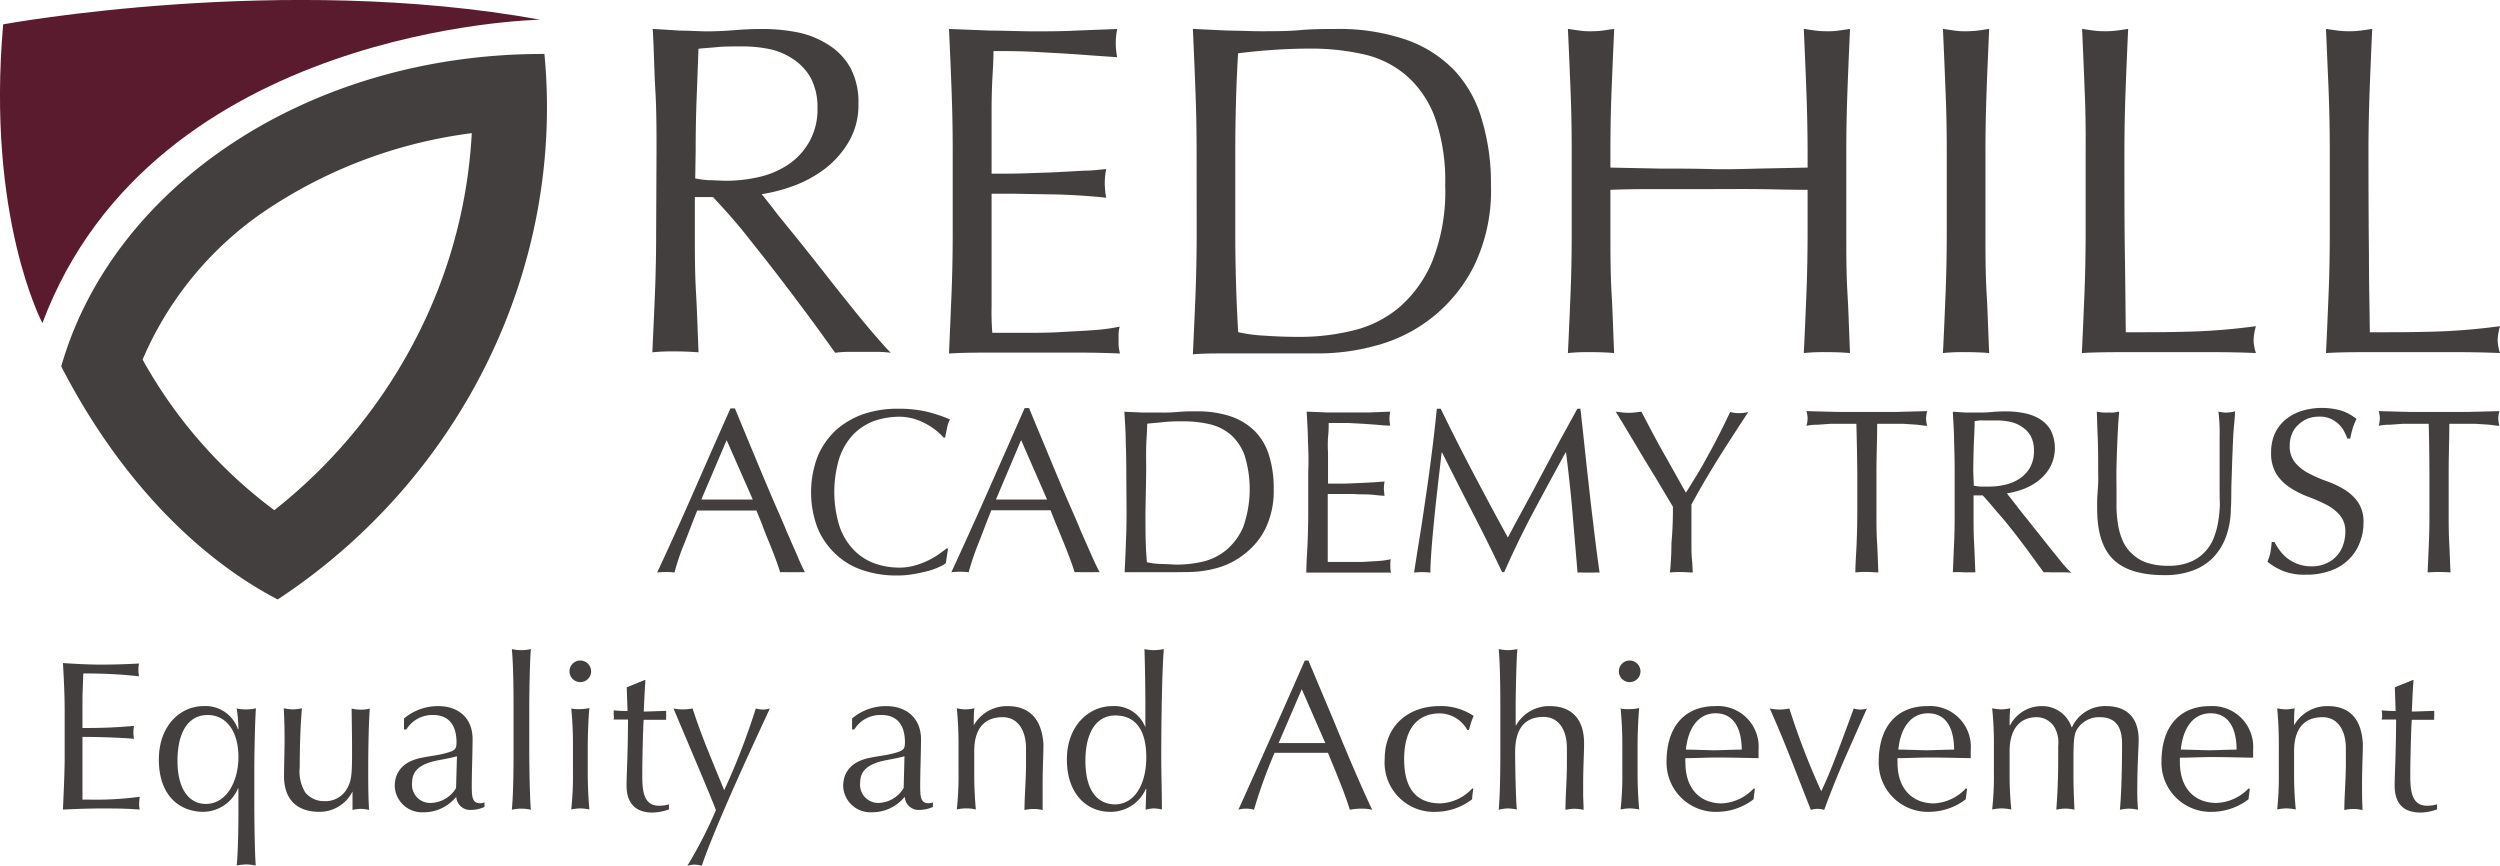 <svg xmlns="http://www.w3.org/2000/svg" viewBox="0 0 275.24 95.29">
  <defs>
    <style>
      .a {
        fill: #433F3E;
      }

      .b {
        fill: #5a1b2f;
      }
    </style>
  </defs>
  <path class="a" d="M6.93,73c.19,3.18.19,4.61.19,5.73v4.63c0,1.61-.1,3.71-.19,5.77,1.52-.07,2.85-.12,4.26-.12s2.68,0,4.2.12a2.12,2.12,0,0,1-.07-.68,4.94,4.94,0,0,1,.07-.73,35.78,35.78,0,0,1-5.75.31H9.08c0-.21,0-3.13,0-3.79l0-3.11c2.57,0,5,.14,5.68.21a3,3,0,0,1-.07-.69,3.29,3.29,0,0,1,.07-.73c-2.27.19-3.51.23-5.68.23l0-3c0-1,.06-1.78.09-3a51.74,51.74,0,0,1,6.14.31,3.08,3.08,0,0,1-.07-.7,2.73,2.73,0,0,1,.07-.71c-1.51.08-2.75.12-4.16.12S8.45,73.1,6.93,73Z"/>
  <path class="a" d="M22.39,77.74c-2.4,0-4.9,2-4.9,5.89,0,4.09,2.4,5.75,4.9,5.75a4.21,4.21,0,0,0,3.81-2.57h.05v2.13c0,.86,0,4.48-.19,6.35a5.64,5.64,0,0,1,1.05-.12,6.15,6.15,0,0,1,1.05.12C28.05,94.22,28,90,28,88.94V84.43c0-1.12.07-5.24.18-6.45a4.4,4.4,0,0,1-1.05.12A4.76,4.76,0,0,1,26.06,78a15.37,15.37,0,0,1,.19,2.29H26.2A3.77,3.77,0,0,0,22.39,77.74Zm-2.85,6.05c0-3.29,1.26-5.07,3.32-5.07s3.39,1.8,3.39,4.61-1.38,5.18-3.58,5.18C20.71,88.51,19.54,86.72,19.54,83.79Z"/>
  <path class="a" d="M31.33,81.6c0,.75-.06,2.9-.06,3.85,0,2.62,1.47,3.93,3.9,3.93a4.06,4.06,0,0,0,3.64-2.24h0V88c0,.35,0,.86,0,1.17a5,5,0,0,1,.92-.12,5.07,5.07,0,0,1,.91.12c-.08-1.1-.1-2.36-.1-4.16,0-3.2.07-5.52.17-7a3.56,3.56,0,0,1-1,.12,4.21,4.21,0,0,1-1-.12c0,.49.05,2.38.05,4.74,0,2.52-.05,3.23-.6,4.16a2.72,2.72,0,0,1-2.48,1.29,2.62,2.62,0,0,1-2.06-.94A4.38,4.38,0,0,1,33,84.47c0-2.15.07-4.53.24-6.49a5.44,5.44,0,0,1-1,.12,6.13,6.13,0,0,1-1-.12C31.31,79.19,31.33,80.38,31.33,81.6Z"/>
  <path class="a" d="M48.25,77.74a5.81,5.81,0,0,0-3.77,1.36v1.21h.26a3.35,3.35,0,0,1,2.95-1.59c1.68,0,2.57,1.08,2.57,3,0,.75-.17.91-1.08,1.17s-1.87.35-2.78.54c-1.87.37-2.94,1.42-2.94,3.13a3,3,0,0,0,3.11,2.87,4.61,4.61,0,0,0,3.66-1.71,1.53,1.53,0,0,0,1.61,1.45,3.74,3.74,0,0,0,1.5-.33v-.51a1,1,0,0,1-.49.1c-.82,0-.91-.64-.91-1.83,0-1.78.09-3.71.09-5.3C52,79,50.42,77.74,48.25,77.74Zm-2.88,8.44c0-1.29.8-2.1,3-2.5,1.12-.21,1.73-.35,1.94-.42l-.1,3.5a3.33,3.33,0,0,1-2.75,1.64A2,2,0,0,1,45.37,86.18Z"/>
  <path class="a" d="M56.35,71.46c.19,1.89.19,5.42.19,6.38v4.93c0,.93,0,4.53-.19,6.38a4.65,4.65,0,0,1,2.1,0c-.11-1-.18-4.79-.18-6.38V77.84c0-1.57.07-5.37.18-6.38a4.65,4.65,0,0,1-2.1,0Z"/>
  <path class="a" d="M63.89,72.72a1.19,1.19,0,0,0,0,2.38,1.19,1.19,0,0,0,1.19-1.19A1.2,1.2,0,0,0,63.89,72.72Zm-1,5.26c.12,1.21.19,2.5.19,3.9V85a34.07,34.07,0,0,1-.19,4.12,5.54,5.54,0,0,1,1-.12,6.15,6.15,0,0,1,1,.12c-.11-1.2-.18-2.55-.18-4.14v-2.9c0-1,.07-3.08.18-4.13a4.4,4.4,0,0,1-1,.12A4.76,4.76,0,0,1,62.84,78Z"/>
  <path class="a" d="M69,75.67l.09,2.61c-.25,0-.7,0-1.53-.07a3.89,3.89,0,0,1,0,.47,1.52,1.52,0,0,1,0,.54c.25,0,.76,0,1.58,0,0,3.48-.16,6.19-.16,7.24,0,2,1,3,2.87,3a5.57,5.57,0,0,0,1.8-.35v-.56a3.94,3.94,0,0,1-1.07.16c-1.76,0-1.87-1.68-1.87-3.46,0-1.45.09-5.34.16-6h.82c.3,0,1.12,0,1.66,0a1.25,1.25,0,0,1,0-.4,3.89,3.89,0,0,1,0-.58c-.68,0-1.85.07-2.48.07.07-1.31.1-2.25.19-3.46h-.12Z"/>
  <path class="a" d="M75.22,78.1A4.56,4.56,0,0,1,74.15,78c1.3,3.11,4.13,9.72,4.67,11.19a48,48,0,0,1-3.14,6.12,3.38,3.38,0,0,1,.8-.12,3.8,3.8,0,0,1,.79.12c.38-1.19,1.36-3.67,3-7.43s3.16-7,4.49-9.88a2.56,2.56,0,0,1-.78.12,3.22,3.22,0,0,1-.77-.12,75.16,75.16,0,0,1-3.48,9c-1.3-3.2-2.52-6-3.48-9A5.75,5.75,0,0,1,75.22,78.1Z"/>
  <path class="a" d="M97.57,77.74a5.76,5.76,0,0,0-3.76,1.36v1.21h.25a3.35,3.35,0,0,1,3-1.59c1.68,0,2.57,1.08,2.57,3,0,.75-.16.91-1.07,1.17s-1.88.35-2.79.54c-1.87.37-2.94,1.42-2.94,3.13a3,3,0,0,0,3.11,2.87,4.63,4.63,0,0,0,3.67-1.71,1.52,1.52,0,0,0,1.61,1.45,3.69,3.69,0,0,0,1.49-.33v-.51a1,1,0,0,1-.49.1c-.82,0-.91-.64-.91-1.83,0-1.78.09-3.71.09-5.3C101.35,79,99.74,77.74,97.57,77.74ZM94.7,86.18c0-1.29.79-2.1,2.94-2.5,1.12-.21,1.73-.35,1.94-.42l-.09,3.5a3.34,3.34,0,0,1-2.76,1.64A2,2,0,0,1,94.7,86.18Z"/>
  <path class="a" d="M110.93,77.74a4.21,4.21,0,0,0-3.72,2.11h0c0-.56,0-1.47.07-1.87a6.13,6.13,0,0,1-.94.12,4.76,4.76,0,0,1-1-.12c.12,1.21.19,2.5.19,3.9V85a34.07,34.07,0,0,1-.19,4.12,4.65,4.65,0,0,1,2.1,0c-.11-1.05-.18-2.64-.18-3.65V82.7c0-2.43,1.07-3.74,3.13-3.74,1.7,0,2.57,1.49,2.57,3.43v1.8c0,1.52-.17,3.62-.17,5a3.49,3.49,0,0,1,1-.12,3.67,3.67,0,0,1,1,.12c0-.43,0-.84,0-2.9,0-1.78.09-3.13.09-4.37C114.69,79.08,113.26,77.74,110.93,77.74Z"/>
  <path class="a" d="M126,71.46c.07,2.06.1,4.9.1,5.77v2.85h0a3.65,3.65,0,0,0-3.64-2.34c-2.53,0-5,2.09-5,5.89s2.22,5.75,4.74,5.75a4.22,4.22,0,0,0,3.95-2.52h.05l-.07,2.29A4,4,0,0,1,127,89a5,5,0,0,1,.92.12c0-2.25-.07-3.81-.07-5.66,0-4.25.09-9.67.28-12a6.37,6.37,0,0,1-1.05.12A4.76,4.76,0,0,1,126,71.46ZM119.5,83.77c0-3.17,1.23-5,3.29-5,2.22,0,3.41,1.59,3.41,4.59s-1.28,5.2-3.48,5.2C120.73,88.51,119.5,86.93,119.5,83.77Z"/>
  <path class="a" d="M143.65,72.72c-2.06,4.72-5.38,12.17-7.31,16.43a2.63,2.63,0,0,1,.86-.12,2.81,2.81,0,0,1,.86.12,53.8,53.8,0,0,1,2.27-6.27c.91,0,1.92,0,2.87,0s2,0,3,0c.93,2.25,1.87,4.49,2.41,6.27a6.69,6.69,0,0,1,1.24-.12,5.13,5.13,0,0,1,1.23.12c-.44-.87-2-4.3-4.2-9.7l-2.83-6.73Zm-.33,3.16,2.59,5.93c-.81,0-2,0-2.57,0-1.12,0-2,0-2.57,0Z"/>
  <path class="a" d="M158.45,77.74c-3.22,0-6,2-6,5.82a5.43,5.43,0,0,0,5.71,5.82A6.66,6.66,0,0,0,162.07,88a8.88,8.88,0,0,1,.14-1.14l-.11-.07a5.06,5.06,0,0,1-3.51,1.66c-2.62,0-4-1.59-4-4.86s1.4-5.05,3.95-5.05a3.53,3.53,0,0,1,3,1.82h.19a9.92,9.92,0,0,1,.51-1.54A6.44,6.44,0,0,0,158.45,77.74Z"/>
  <path class="a" d="M165,71.46c.18,1.89.18,5.42.18,6.38v4.93c0,.93,0,4.53-.18,6.38A5.54,5.54,0,0,1,166,89a6.37,6.37,0,0,1,1,.12c-.12-1.13-.19-5-.19-6.29,0-2.73,1.15-3.9,3.13-3.9,1.71,0,2.57,1.49,2.57,3.43v1.8c0,1.52-.16,3.62-.16,5a5,5,0,0,1,1-.12,5.64,5.64,0,0,1,1,.12c0-.43-.05-1.29-.05-1.73V86.25c0-1.78.1-3.18.1-4.42,0-2.73-1.43-4.09-3.77-4.09a4.18,4.18,0,0,0-3.71,2.11h-.05V77.72c0-1,.07-5.09.19-6.26a5.64,5.64,0,0,1-1,.12A5.54,5.54,0,0,1,165,71.46Z"/>
  <path class="a" d="M179.42,72.72a1.19,1.19,0,0,0,0,2.38,1.19,1.19,0,0,0,1.19-1.19A1.2,1.2,0,0,0,179.42,72.72Zm-1,5.26c.12,1.21.19,2.5.19,3.9V85a34.07,34.07,0,0,1-.19,4.12,5.64,5.64,0,0,1,1-.12,6.15,6.15,0,0,1,1.05.12c-.11-1.2-.18-2.55-.18-4.14v-2.9c0-1,.07-3.08.18-4.13a4.4,4.4,0,0,1-1.05.12A4.76,4.76,0,0,1,178.37,78Z"/>
  <path class="a" d="M188.84,77.74c-3.39,0-5.36,2.29-5.36,6.12a5.42,5.42,0,0,0,5.66,5.52A6.65,6.65,0,0,0,193.06,88l.14-1.14-.11-.07a5.14,5.14,0,0,1-3.53,1.66c-2.34,0-4-1.57-4-4.46a3.26,3.26,0,0,1,0-.52c1.19,0,2.36-.07,3.48-.07,1.65,0,3.17.05,4.57.07l0-.49v-.4A4.49,4.49,0,0,0,188.84,77.74Zm-3.23,4.79c.26-2.52,1.47-4,3.27-4s2.85,1.36,2.88,4c-.92,0-2.3.07-3.11.07C188.27,82.6,186.52,82.53,185.61,82.53Z"/>
  <path class="a" d="M194.84,78c1.7,3.76,3,7.33,4.53,11.17a2.18,2.18,0,0,1,.74-.12,2.48,2.48,0,0,1,.73.12c.68-1.88,1.43-3.74,2.27-5.68L205.54,78a2.54,2.54,0,0,1-.73.12,2.41,2.41,0,0,1-.72-.12c-2.2,6-2.76,7.4-3.58,9.11A80.68,80.68,0,0,1,197,78a5.34,5.34,0,0,1-1,.12A5.92,5.92,0,0,1,194.84,78Z"/>
  <path class="a" d="M212.19,77.74c-3.39,0-5.35,2.29-5.35,6.12a5.41,5.41,0,0,0,5.65,5.52A6.7,6.7,0,0,0,216.42,88l.14-1.14-.12-.07a5.14,5.14,0,0,1-3.53,1.66c-2.33,0-4-1.57-4-4.46a4.88,4.88,0,0,1,0-.52c1.19,0,2.36-.07,3.48-.07,1.66,0,3.18.05,4.58.07l0-.49v-.4A4.49,4.49,0,0,0,212.19,77.74ZM209,82.53c.25-2.52,1.46-4,3.27-4s2.85,1.36,2.87,4c-.91,0-2.29.07-3.11.07C211.63,82.6,209.88,82.53,209,82.53Z"/>
  <path class="a" d="M224.78,77.74a3.92,3.92,0,0,0-3.48,2.11h-.05c0-.56,0-1.2.07-1.87a6,6,0,0,1-.93.12,5.65,5.65,0,0,1-1.06-.12,37.56,37.56,0,0,1,.19,4.13V85a33.66,33.66,0,0,1-.19,4.12,5.65,5.65,0,0,1,1.06-.12,6.37,6.37,0,0,1,1.05.12c-.12-1.08-.19-2.64-.19-3.63V82.7c0-2.27,1-3.74,3-3.74A2.3,2.3,0,0,1,226.15,80a3.37,3.37,0,0,1,.45,2.1v1.64c0,1.87-.09,3.92-.21,5.4a5.53,5.53,0,0,1,1-.12,5.72,5.72,0,0,1,1,.12c-.09-1.88-.11-3-.11-3.91V83.52c0-2.37.11-2.88.56-3.46a2.84,2.84,0,0,1,2.34-1.1c1.42,0,2.45.7,2.45,2.92,0,3.74-.14,6.33-.24,7.27a5.25,5.25,0,0,1,1-.12,5,5,0,0,1,1,.12,24.51,24.51,0,0,1-.08-2.57c0-2.2.15-4.49.15-5.12,0-2.45-1.31-3.72-3.58-3.72a4,4,0,0,0-3.76,2.32h-.05A3.39,3.39,0,0,0,224.78,77.74Z"/>
  <path class="a" d="M243.32,77.74c-3.39,0-5.35,2.29-5.35,6.12a5.41,5.41,0,0,0,5.65,5.52A6.7,6.7,0,0,0,247.55,88l.14-1.14-.12-.07A5.14,5.14,0,0,1,244,88.4c-2.33,0-4-1.57-4-4.46a4.88,4.88,0,0,1,0-.52c1.19,0,2.36-.07,3.48-.07,1.66,0,3.18.05,4.58.07l0-.49v-.4A4.49,4.49,0,0,0,243.32,77.74Zm-3.22,4.79c.25-2.52,1.46-4,3.27-4s2.85,1.36,2.87,4c-.91,0-2.29.07-3.11.07C242.76,82.6,241,82.53,240.1,82.53Z"/>
  <path class="a" d="M256.28,77.74a4.18,4.18,0,0,0-3.71,2.11h0c0-.56,0-1.47.07-1.87a6,6,0,0,1-.93.12,4.63,4.63,0,0,1-1-.12c.11,1.21.18,2.5.18,3.9V85a36,36,0,0,1-.18,4.12,5.45,5.45,0,0,1,1-.12,5.73,5.73,0,0,1,1.05.12c-.12-1.05-.19-2.64-.19-3.65V82.7c0-2.43,1.07-3.74,3.13-3.74,1.71,0,2.57,1.49,2.57,3.43v1.8c0,1.52-.17,3.62-.17,5a3.52,3.52,0,0,1,1-.12,3.72,3.72,0,0,1,1,.12c0-.43-.05-.84-.05-2.9,0-1.78.09-3.13.09-4.37C260,79.08,258.62,77.74,256.28,77.74Z"/>
  <path class="a" d="M263.66,75.67l.09,2.61c-.25,0-.7,0-1.54-.07a4,4,0,0,1,.05.47,1.56,1.56,0,0,1-.05.54c.26,0,.77,0,1.59,0,0,3.48-.16,6.19-.16,7.24,0,2,.95,3,2.87,3a5.63,5.63,0,0,0,1.8-.35v-.56a4,4,0,0,1-1.08.16c-1.75,0-1.87-1.68-1.87-3.46,0-1.45.1-5.34.17-6h.81c.31,0,1.13,0,1.66,0a1.85,1.85,0,0,1,0-.4c0-.07,0-.49,0-.58-.68,0-1.84.07-2.47.07.07-1.31.09-2.25.19-3.46h-.12Z"/>
  <g>
    <g>
      <path class="a" d="M88.62,63a5.06,5.06,0,0,0-.68,0H86.57a5.19,5.19,0,0,0-.68,0c-.12-.39-.28-.87-.49-1.43s-.43-1.14-.68-1.75S84.22,58.61,84,58s-.5-1.23-.72-1.79H76.76c-.55,1.34-1,2.61-1.5,3.82a24.79,24.79,0,0,0-1,3,8.71,8.71,0,0,0-1.91,0q2.1-4.5,4.07-9t4-9.07h.49l1.34,3.24,1.46,3.51q.75,1.8,1.5,3.54c.5,1.16,1,2.25,1.4,3.26l1.18,2.69A19.07,19.07,0,0,0,88.62,63ZM77.21,55h5.67L80,48.46Z"/>
      <path class="a" d="M103.4,62.42a7.28,7.28,0,0,1-1.21.44c-.47.12-1,.24-1.58.34a10.12,10.12,0,0,1-1.83.16A11.57,11.57,0,0,1,95,62.78,7.9,7.9,0,0,1,92,61a8.2,8.2,0,0,1-2-2.9,11.14,11.14,0,0,1,0-7.8,8.33,8.33,0,0,1,2-2.91,8.93,8.93,0,0,1,3.06-1.8A11.7,11.7,0,0,1,99,45a13.39,13.39,0,0,1,3.1.34,15.51,15.51,0,0,1,2.49.84,3.58,3.58,0,0,0-.34,1c-.08.41-.15.76-.2,1h-.16a6.81,6.81,0,0,0-.72-.7,7.36,7.36,0,0,0-1.08-.74,6.9,6.9,0,0,0-1.39-.61,6.08,6.08,0,0,0-1.7-.25,8.55,8.55,0,0,0-2.83.49,6.32,6.32,0,0,0-2.27,1.51,7,7,0,0,0-1.5,2.58,12.78,12.78,0,0,0,0,7.4,7,7,0,0,0,1.5,2.58A6.07,6.07,0,0,0,96.21,62a8.07,8.07,0,0,0,2.83.49,6.14,6.14,0,0,0,1.71-.24,8.07,8.07,0,0,0,1.44-.55,7.9,7.9,0,0,0,1.19-.7c.35-.25.65-.47.89-.66l.1.1L104.13,62A3.3,3.3,0,0,1,103.4,62.42Z"/>
      <path class="a" d="M121.07,63a5.34,5.34,0,0,0-.69,0H119a5.34,5.34,0,0,0-.69,0c-.12-.39-.28-.87-.49-1.43s-.43-1.14-.68-1.75-.5-1.23-.76-1.85-.5-1.23-.72-1.79h-6.52c-.55,1.34-1,2.61-1.49,3.82a26.7,26.7,0,0,0-1,3,8.71,8.71,0,0,0-1.91,0q2.08-4.5,4.07-9t4-9.07h.49c.41,1,.85,2.08,1.34,3.24l1.46,3.51q.75,1.8,1.5,3.54c.51,1.16,1,2.25,1.4,3.26l1.19,2.69C120.56,62,120.85,62.61,121.07,63Zm-11.42-8h5.63l-2.86-6.55Z"/>
      <path class="a" d="M124,52q0-1.7-.06-3.33c0-1.1-.09-2.21-.15-3.34l2,.09h2a17.33,17.33,0,0,0,1.94-.07,18.52,18.52,0,0,1,2-.06,11.36,11.36,0,0,1,3.88.59,6.84,6.84,0,0,1,2.64,1.69,6.54,6.54,0,0,1,1.5,2.68,12,12,0,0,1,.48,3.57,9.53,9.53,0,0,1-.89,4.34A8,8,0,0,1,137,61a8.37,8.37,0,0,1-3,1.53,12.15,12.15,0,0,1-3.18.45L129,63h-3.45c-.57,0-1.14,0-1.73,0,.05-1.06.1-2.15.14-3.24s.07-2.22.07-3.35Zm2.11,4.44c0,1.85,0,3.67.16,5.46a8.22,8.22,0,0,0,1.47.19c.62,0,1.25.07,1.91.07a12.81,12.81,0,0,0,2.83-.34A6.26,6.26,0,0,0,135,60.56,6.77,6.77,0,0,0,136.88,58a12.54,12.54,0,0,0,.15-7.85,5.59,5.59,0,0,0-1.52-2.28,5.51,5.51,0,0,0-2.3-1.16,12.62,12.62,0,0,0-2.94-.32,18.7,18.7,0,0,0-2.17.08c-.67.08-1.27.11-1.8.18,0,.82-.09,1.69-.11,2.59s0,1.81,0,2.74Z"/>
      <path class="a" d="M144,48.62c0-1.1-.09-2.2-.14-3.3l2.3.09h4.6l2.3-.09a3.63,3.63,0,0,0,0,1.54c-.56,0-1.06-.06-1.51-.1l-1.44-.1-1.67-.09h-2.16a11.49,11.49,0,0,1-.07,1.57,13.72,13.72,0,0,0,0,1.7v3.4h2l1.65-.07,1.38-.07,1.2-.09a4.34,4.34,0,0,0-.08.8,6.48,6.48,0,0,0,.08.77c-.45,0-1-.09-1.56-.13s-1.18,0-1.78-.06h-2.92v.5c0,.23,0,.46,0,.68v6.3h3.72l1.77-.1a10.25,10.25,0,0,0,1.46-.2,1.39,1.39,0,0,0-.06.4v.4a2.51,2.51,0,0,0,.08.67c-.77,0-1.54,0-2.31,0h-4.67c-.78,0-1.56,0-2.35,0,0-1.09.1-2.19.14-3.28s.07-2.2.07-3.34V52C144.08,50.83,144.06,49.72,144,48.62Z"/>
      <path class="a" d="M162.21,52.1q1.81,3.45,3.8,7.08l.74-1.4,1.14-2.1c.43-.79.89-1.64,1.38-2.57l1.49-2.8c.51-.94,1-1.87,1.51-2.78L173.66,45H174c.18,1.65.36,3.24.52,4.78s.33,3,.5,4.54.35,3,.52,4.4.36,2.89.57,4.32a4.07,4.07,0,0,0-.61,0h-1.21a4.18,4.18,0,0,0-.61,0c-.19-2.29-.38-4.5-.56-6.65s-.43-4.34-.7-6.57h-.06c-1.18,2.16-2.35,4.31-3.49,6.45s-2.23,4.38-3.26,6.72h-.23q-1.55-3.26-3.23-6.51c-1.12-2.16-2.24-4.38-3.38-6.66h-.05c-.12,1.07-.26,2.23-.4,3.47s-.28,2.47-.4,3.69-.23,2.35-.31,3.42-.13,2-.13,2.64a7.74,7.74,0,0,0-1.8,0c.22-1.39.45-2.86.7-4.4s.47-3.11.7-4.67.43-3.1.62-4.62.35-3,.49-4.35h.43Q160.39,48.65,162.21,52.1Z"/>
      <path class="a" d="M184.18,55.78c-.18-.29-.43-.72-.76-1.27l-1.11-1.86L181,50.51l-1.27-2.14c-.41-.67-.77-1.28-1.1-1.83l-.75-1.22.71.09a6.65,6.65,0,0,0,1.41,0l.71-.09c.78,1.49,1.56,3,2.36,4.41s1.65,2.94,2.54,4.51c.4-.62.81-1.3,1.24-2s.86-1.49,1.29-2.27.84-1.55,1.23-2.33.77-1.54,1.11-2.28a4,4,0,0,0,2,0c-.82,1.25-1.56,2.39-2.21,3.4s-1.23,1.93-1.73,2.76-.94,1.56-1.32,2.23-.7,1.25-1,1.79v4.13c0,.7,0,1.34.06,1.93s.06,1.07.09,1.43c-.39,0-.82-.05-1.26-.05a10.21,10.21,0,0,0-1.26.05,32,32,0,0,0,.17-3.25A39.79,39.79,0,0,0,184.18,55.78Z"/>
      <path class="a" d="M204.38,46.66h-2.85l-1.42.1a5.83,5.83,0,0,0-1.23.12,2.81,2.81,0,0,0,.13-.82,2.73,2.73,0,0,0-.13-.8l3.33.09h6.65l3.32-.09a3.89,3.89,0,0,0-.13.82,3.11,3.11,0,0,0,.13.8c-.36,0-.77-.09-1.22-.13l-1.42-.09h-2.87c0,1.77-.08,3.54-.08,5.33v4.43c0,1.14,0,2.25.07,3.35s.09,2.18.14,3.25c-.4,0-.82-.05-1.27-.05a10.21,10.21,0,0,0-1.26.05c0-1.07.1-2.15.14-3.25s.07-2.21.07-3.35V52C204.46,50.21,204.43,48.43,204.38,46.66Z"/>
      <path class="a" d="M215.2,52q0-1.7-.06-3.33c0-1.1-.09-2.21-.14-3.34l1.46.09h1.47a14.46,14.46,0,0,0,1.47-.07q.72-.06,1.47-.06a10.21,10.21,0,0,1,2.06.21,5.12,5.12,0,0,1,1.72.68,3.47,3.47,0,0,1,1.16,1.25,4.47,4.47,0,0,1-.13,4.06A5.17,5.17,0,0,1,224.32,53a6.51,6.51,0,0,1-1.71.9,9.39,9.39,0,0,1-1.66.42l.85,1.08c.36.47.76,1,1.21,1.54l1.39,1.75,1.39,1.75L227.05,62a9.88,9.88,0,0,0,1,1.06,6.81,6.81,0,0,0-.78-.05h-1.52a6.26,6.26,0,0,0-.75,0l-1.18-1.62c-.52-.72-1.1-1.5-1.73-2.32s-1.29-1.65-2-2.46-1.26-1.51-1.81-2.07h-1v1.88c0,1.13,0,2.25.06,3.35s.09,2.18.14,3.24c-.39,0-.82,0-1.26,0A10.21,10.21,0,0,0,215,63c.05-1.06.09-2.15.14-3.24s.06-2.22.06-3.35Zm2.11,1.47a4.27,4.27,0,0,0,.79.1H219a7.67,7.67,0,0,0,1.66-.18,4.85,4.85,0,0,0,1.59-.63,3.65,3.65,0,0,0,1.2-1.21,3.59,3.59,0,0,0,.48-1.92,3.36,3.36,0,0,0-.38-1.67,2.9,2.9,0,0,0-1-1,3.56,3.56,0,0,0-1.29-.53,6.9,6.9,0,0,0-1.36-.14h-1.5a3.31,3.31,0,0,0-1,.09c0,.94-.07,1.88-.1,2.81s-.05,1.85-.05,2.78Z"/>
      <path class="a" d="M244.37,53.69V48.05a19.2,19.2,0,0,0-.13-2.73l.54.09a2.26,2.26,0,0,0,.52,0,2.89,2.89,0,0,0,.77-.13c0,.6-.1,1.32-.16,2.15s-.09,1.73-.13,2.68-.06,1.93-.1,2.94,0,2-.07,2.92a9.31,9.31,0,0,1-.53,3.1,6.54,6.54,0,0,1-1.43,2.32,5.94,5.94,0,0,1-2.28,1.44,8.89,8.89,0,0,1-3.11.49c-2.57,0-4.45-.59-5.62-1.75s-1.75-3-1.75-5.54a20.18,20.18,0,0,1,.07-2.15A16.7,16.7,0,0,0,231,52c0-1.45,0-2.73-.05-3.84s-.07-2.06-.1-2.84a3.85,3.85,0,0,0,.67.09,3.75,3.75,0,0,0,.67,0,2.53,2.53,0,0,0,.55,0l.56-.09c0,.38-.07.87-.1,1.48s-.07,1.3-.1,2.08-.06,1.6-.08,2.5,0,1.82,0,2.78V56a13.83,13.83,0,0,0,.18,1.83,7.57,7.57,0,0,0,.5,1.7,4.17,4.17,0,0,0,1,1.41,4.4,4.4,0,0,0,1.62,1,7.45,7.45,0,0,0,2.43.35,6,6,0,0,0,2.38-.42,4.45,4.45,0,0,0,1.59-1.08,4.8,4.8,0,0,0,1-1.55,8.85,8.85,0,0,0,.5-1.83,15.08,15.08,0,0,0,.18-1.9C244.37,54.81,244.37,54.23,244.37,53.69Z"/>
      <path class="a" d="M251,60.61a4.38,4.38,0,0,0,.85.87,4.29,4.29,0,0,0,2.67.87,3.64,3.64,0,0,0,1.53-.3,3.35,3.35,0,0,0,1.9-2,4.28,4.28,0,0,0,.26-1.46,2.73,2.73,0,0,0-.61-1.88,4.92,4.92,0,0,0-1.51-1.16,19.65,19.65,0,0,0-1.94-.85,9.71,9.71,0,0,1-2-1,5.07,5.07,0,0,1-1.51-1.48,4.36,4.36,0,0,1-.6-2.42,5.12,5.12,0,0,1,.38-2,4.46,4.46,0,0,1,1.12-1.53,5.44,5.44,0,0,1,1.77-1,7.7,7.7,0,0,1,4.46-.06,5.06,5.06,0,0,1,1.67.92,6.61,6.61,0,0,0-.38.92,10.7,10.7,0,0,0-.31,1.24h-.31c-.1-.26-.22-.52-.35-.78a3,3,0,0,0-.59-.79,3.43,3.43,0,0,0-.89-.61,2.92,2.92,0,0,0-1.24-.24,3.58,3.58,0,0,0-1.33.23,3.35,3.35,0,0,0-1,.66,2.67,2.67,0,0,0-.7,1,3.32,3.32,0,0,0-.25,1.28,2.81,2.81,0,0,0,.61,1.91,4.87,4.87,0,0,0,1.5,1.17,14,14,0,0,0,1.95.85,10.85,10.85,0,0,1,1.95.92,5.11,5.11,0,0,1,1.5,1.39,3.82,3.82,0,0,1,.61,2.27,5.73,5.73,0,0,1-.43,2.24,5,5,0,0,1-1.23,1.84,5.27,5.27,0,0,1-2,1.21,7.5,7.5,0,0,1-2.66.43,6.39,6.39,0,0,1-2.59-.43,6.92,6.92,0,0,1-1.67-1,6.12,6.12,0,0,0,.32-.94c.06-.32.11-.73.16-1.23h.31A5.41,5.41,0,0,0,251,60.61Z"/>
      <path class="a" d="M267.39,46.66h-2.86l-1.42.1a5.83,5.83,0,0,0-1.23.12,3.19,3.19,0,0,0,.13-.82,3.11,3.11,0,0,0-.13-.8l3.32.09h6.65l3.33-.09a3.26,3.26,0,0,0-.13.82,3.11,3.11,0,0,0,.13.8c-.36,0-.77-.09-1.23-.13l-1.41-.09h-2.88c0,1.77-.07,3.54-.07,5.33v4.43c0,1.14,0,2.25.06,3.35s.09,2.18.14,3.25a17.66,17.66,0,0,0-2.52,0c.05-1.07.09-2.15.14-3.25s.06-2.21.06-3.35V52C267.46,50.21,267.44,48.43,267.39,46.66Z"/>
    </g>
    <g>
      <path class="a" d="M72.28,16.64c0-2.29,0-4.53-.13-6.73S72,5.47,71.86,3.18l3,.19c1,0,2,.08,3,.08s2-.05,3-.13,2-.13,3-.13A20,20,0,0,1,88,3.6,10.1,10.1,0,0,1,91.31,5a7,7,0,0,1,2.34,2.51,8,8,0,0,1,.86,3.91,7.93,7.93,0,0,1-1.12,4.28,10.29,10.29,0,0,1-2.73,3,13.26,13.26,0,0,1-3.45,1.82,18.51,18.51,0,0,1-3.35.86c.41.51,1,1.24,1.71,2.18l2.43,3c.9,1.12,1.84,2.3,2.8,3.53s1.9,2.41,2.8,3.53,1.75,2.16,2.55,3.09,1.44,1.65,1.92,2.13a11.67,11.67,0,0,0-1.56-.1H93.46a10.94,10.94,0,0,0-1.51.1c-.52-.73-1.3-1.82-2.36-3.27s-2.23-3-3.51-4.68-2.58-3.31-3.92-5-2.55-3-3.66-4.19h-2v3.8c0,2.28,0,4.53.13,6.75s.18,4.4.28,6.54c-.8-.06-1.64-.1-2.54-.1a20.91,20.91,0,0,0-2.55.1c.1-2.14.2-4.33.29-6.54s.13-4.47.13-6.75Zm4.26,3a9.35,9.35,0,0,0,1.58.2c.57,0,1.2.06,1.9.06a16.37,16.37,0,0,0,3.35-.37,9.7,9.7,0,0,0,3.19-1.27A7.42,7.42,0,0,0,89,15.78a7.2,7.2,0,0,0,1-3.87,6.85,6.85,0,0,0-.75-3.35,6,6,0,0,0-2-2.1,7.42,7.42,0,0,0-2.6-1.07,14.83,14.83,0,0,0-2.75-.28c-1.22,0-2.22,0-3,.08s-1.47.11-2,.18c-.07,1.9-.14,3.79-.21,5.66s-.1,3.74-.1,5.61Z"/>
      <path class="a" d="M104.76,9.83c-.08-2.21-.18-4.43-.28-6.64l4.64.18c1.55,0,3.09.08,4.65.08s3.1,0,4.62-.08L123,3.19a7.75,7.75,0,0,0,0,3.11l-3-.21c-.92-.07-1.89-.14-2.91-.2l-3.35-.19c-1.21-.06-2.66-.08-4.36-.08,0,1.11-.08,2.17-.13,3.17s-.08,2.15-.08,3.43v6.9c1.53,0,2.89,0,4.1-.05s2.32-.07,3.33-.13l2.77-.15c.85,0,1.66-.11,2.42-.18a7.92,7.92,0,0,0-.16,1.61,9,9,0,0,0,.16,1.55c-.9-.1-2-.19-3.14-.26s-2.39-.11-3.59-.12l-3.37-.06h-2.52v12.4a28.4,28.4,0,0,0,.08,2.91h3.64c1.31,0,2.6,0,3.87-.08s2.46-.12,3.58-.21a20.76,20.76,0,0,0,2.94-.39,3.11,3.11,0,0,0-.13.8v.81a4.71,4.71,0,0,0,.16,1.35c-1.56-.07-3.11-.1-4.65-.1H109.2c-1.56,0-3.13,0-4.72.1.1-2.22.19-4.42.28-6.62s.13-4.44.13-6.73v-9Q104.89,13.16,104.76,9.83Z"/>
      <path class="a" d="M131.74,16.64q0-3.44-.13-6.73c-.08-2.2-.18-4.44-.28-6.73l3.92.19c1.3,0,2.61.08,3.92.07s2.62,0,3.92-.12,2.61-.13,3.92-.13a22.79,22.79,0,0,1,7.82,1.19,13.61,13.61,0,0,1,5.32,3.4,13.28,13.28,0,0,1,3,5.4,24.35,24.35,0,0,1,1,7.19,19.12,19.12,0,0,1-1.79,8.75A16.86,16.86,0,0,1,151.66,38a23.92,23.92,0,0,1-6.41.91h-3.48c-1.14,0-2.3,0-3.48,0h-3.48c-1.14,0-2.3,0-3.48.1q.15-3.21.29-6.54c.08-2.22.13-4.47.13-6.76ZM136,25.57q0,5.61.32,11a16.88,16.88,0,0,0,3,.39c1.24.09,2.52.13,3.84.13a24.37,24.37,0,0,0,5.71-.68A12.36,12.36,0,0,0,154,33.88a13.62,13.62,0,0,0,3.69-5.12,20.85,20.85,0,0,0,1.42-8.38A21.07,21.07,0,0,0,158,13a11.38,11.38,0,0,0-3.07-4.6,10.86,10.86,0,0,0-4.7-2.4,26.2,26.2,0,0,0-5.92-.65c-1.55,0-3,.06-4.36.16s-2.56.22-3.64.36c-.1,1.66-.18,3.4-.23,5.22s-.08,3.66-.08,5.53Z"/>
      <path class="a" d="M198.87,9.91c-.08-2.2-.18-4.44-.28-6.73l1.3.19a10.31,10.31,0,0,0,1.24.07,7.43,7.43,0,0,0,1.25-.07c.42-.05.85-.12,1.3-.19-.1,2.29-.2,4.53-.28,6.73s-.13,4.44-.13,6.73v8.93c0,2.28,0,4.54.13,6.75s.18,4.4.28,6.55c-.79-.07-1.64-.1-2.54-.1a20.91,20.91,0,0,0-2.55.1c.11-2.15.2-4.33.29-6.55s.13-4.46.13-6.75V20.9c-1.87,0-3.68-.06-5.43-.08s-3.56,0-5.43,0h-5.42c-1.75,0-3.56,0-5.43.08v4.67c0,2.28,0,4.54.13,6.75s.18,4.4.28,6.55c-.8-.07-1.64-.1-2.54-.1a20.91,20.91,0,0,0-2.55.1c.11-2.15.2-4.33.29-6.55s.13-4.46.13-6.75V16.64q0-3.44-.13-6.73c-.09-2.2-.18-4.44-.29-6.73l1.3.19a7.49,7.49,0,0,0,1.25.07,10.36,10.36,0,0,0,1.25-.07l1.3-.19c-.11,2.29-.2,4.53-.29,6.73s-.13,4.44-.13,6.73v1.81l5.43.11c1.75,0,3.56,0,5.43.05s3.68,0,5.42-.05l5.43-.11V16.64Q199,13.2,198.87,9.91Z"/>
      <path class="a" d="M214.19,9.91c-.08-2.2-.18-4.44-.28-6.73l1.3.19a7.37,7.37,0,0,0,1.24.07,10.36,10.36,0,0,0,1.25-.07c.42-.05.85-.12,1.3-.19-.1,2.29-.2,4.53-.28,6.73s-.13,4.44-.13,6.73v8.93c0,2.28,0,4.54.13,6.75s.18,4.4.28,6.55c-.8-.07-1.65-.1-2.54-.1a21,21,0,0,0-2.55.1c.11-2.15.2-4.33.29-6.55s.13-4.46.13-6.75V16.64C214.33,14.35,214.29,12.11,214.19,9.91Z"/>
      <path class="a" d="M229.51,9.91c-.08-2.2-.18-4.44-.28-6.73l1.3.19a10.48,10.48,0,0,0,1.25.07A9.87,9.87,0,0,0,233,3.37c.42-.05.85-.12,1.3-.19-.1,2.29-.2,4.53-.28,6.73s-.13,4.44-.13,6.73c0,4.36,0,8.14.05,11.34s.07,6.07.1,8.6c2.46,0,4.82,0,7.06-.07a68.07,68.07,0,0,0,7.27-.6,6.36,6.36,0,0,0-.26,1.56,5.1,5.1,0,0,0,.26,1.4c-1.59-.07-3.18-.1-4.78-.1H234c-1.54,0-3.14,0-4.8.1.11-2.15.2-4.33.29-6.55s.13-4.46.13-6.75V16.64C229.64,14.35,229.61,12.11,229.51,9.91Z"/>
      <path class="a" d="M256.37,9.91q-.14-3.3-.29-6.73l1.3.19a10.48,10.48,0,0,0,1.25.07,10.19,10.19,0,0,0,1.24-.07c.42-.05.85-.12,1.3-.19-.1,2.29-.2,4.53-.28,6.73s-.13,4.44-.13,6.73q0,6.54.05,11.34c0,3.21.07,6.07.1,8.6,2.46,0,4.82,0,7.06-.07a68.07,68.07,0,0,0,7.27-.6,6.36,6.36,0,0,0-.26,1.56,5.1,5.1,0,0,0,.26,1.4c-1.59-.07-3.18-.1-4.77-.1h-9.59c-1.54,0-3.14,0-4.8.1.11-2.15.2-4.33.29-6.55s.13-4.46.13-6.75V16.64C256.5,14.35,256.45,12.11,256.37,9.91Z"/>
    </g>
    <path class="a" d="M51.94,14.66a55.46,55.46,0,0,1-5.65,21.61A57.88,57.88,0,0,1,30.2,56.17,52.23,52.23,0,0,1,15.7,39.59,37.63,37.63,0,0,1,30.28,22.5a52.6,52.6,0,0,1,21.66-7.84m7.8-8.72c-25.63,0-47.27,14.4-53,34.4h0C12.78,52.07,21.2,61.1,30.57,66h0C50.71,52.76,62.19,29.63,59.94,5.94Z"/>
    <path class="b" d="M59.48,2.17s-42.56.71-54.81,33.4c0,0-6.19-11.61-4.32-32.89C.35,2.68,31.11-3,59.48,2.17Z"/>
  </g>
</svg>
